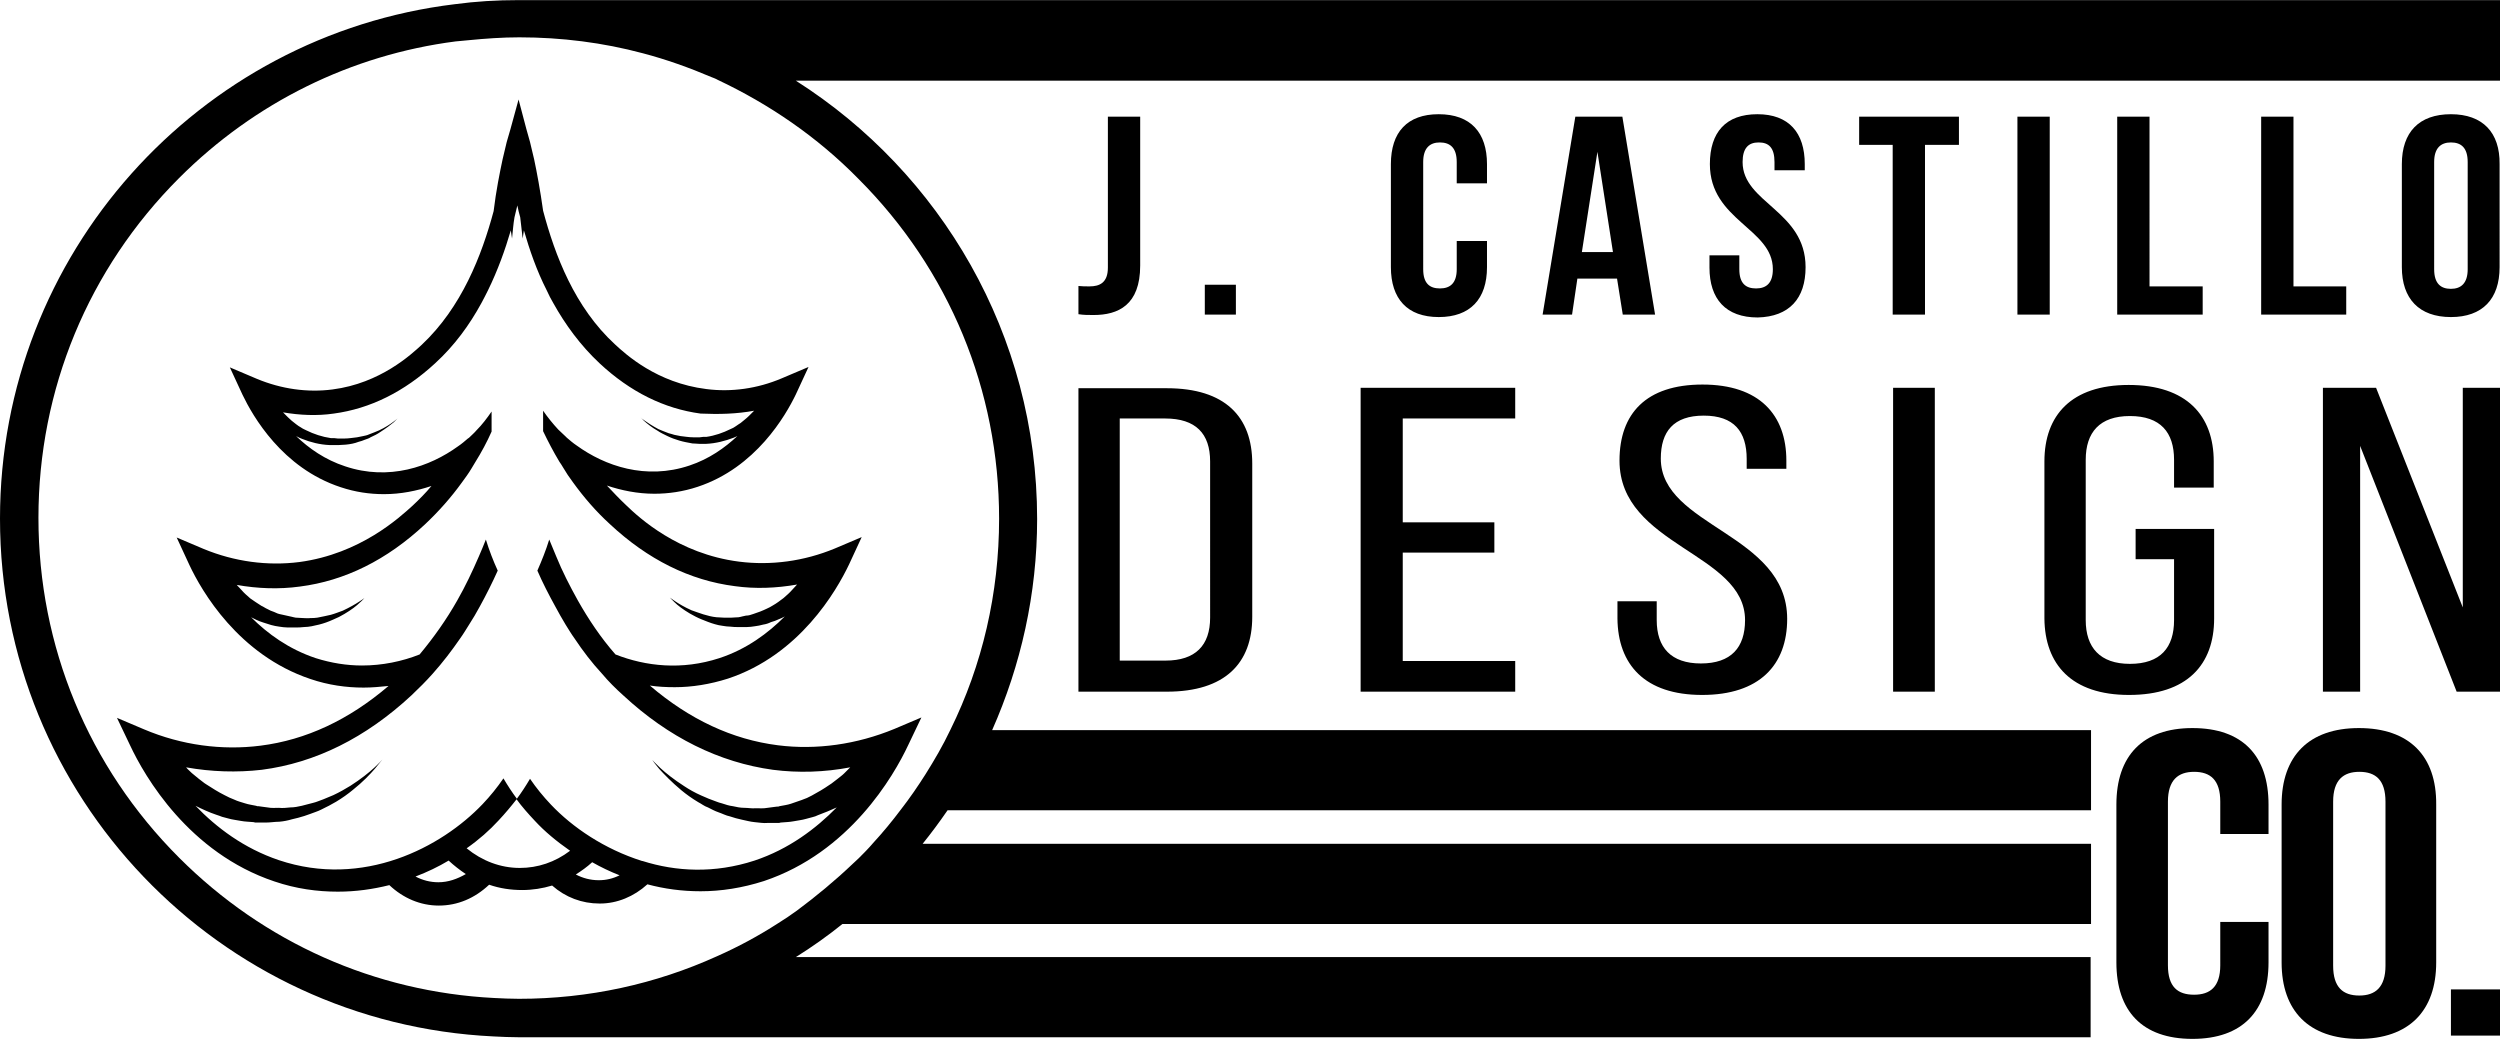 <svg xmlns="http://www.w3.org/2000/svg" viewBox="0 0 611.3 254" width="2500" height="1039"><path d="M150.4 84.2c-9.9-9.1-14.7-21.8-17.6-32.7-.7-5-1.5-9.3-2.2-12.6-.3-1.4-.7-2.8-1-4.2l-.9-3.2-1.9-7.2-2 7.3-.9 3.1c-.3 1.4-.7 2.8-1 4.2-.7 3.3-1.6 7.7-2.2 12.7-2.9 10.8-7.8 23.5-17.6 32.7-2.5 2.3-10.1 9.4-21.8 10.9-6.1.8-12.5-.1-18.5-2.6l-6.6-2.8 3.1 6.7c2.5 5.2 9.7 17.9 24 22.6 3.6 1.2 7.1 1.7 10.6 1.7 4.1 0 8-.8 11.6-2-1.4 1.7-3 3.3-4.6 4.8-3.2 2.9-12.8 11.8-27.7 13.8-7.8 1-15.9-.1-23.4-3.2l-6.6-2.8 3.1 6.7c3 6.4 12 22 29.6 27.9 4.4 1.5 8.8 2.1 13 2.1 2.1 0 4.1-.2 6.1-.4-9.7 8.3-20.2 13.2-31.3 14.6-9.4 1.2-19.3-.1-28.5-4l-6.6-2.8 3.2 6.7c3.6 7.7 14.4 26.3 35.3 33.3 5.3 1.8 10.5 2.5 15.5 2.5 4.4 0 8.6-.6 12.6-1.6 3.4 3.2 7.6 5 12.1 5 4.6 0 8.8-1.8 12.3-5.1 2.6.9 5.3 1.3 8.1 1.3 2.5 0 5-.4 7.3-1.1 3.3 2.9 7.3 4.4 11.6 4.4h.1c4.2 0 8.3-1.7 11.6-4.7 4.1 1.1 8.4 1.7 13 1.7 5 0 10.2-.8 15.5-2.5 20.9-7 31.7-25.6 35.3-33.3l3.2-6.7-6.6 2.8c-9.2 3.8-19.1 5.2-28.5 4-11.1-1.4-21.6-6.3-31.3-14.6 2 .3 4 .4 6.1.4 4.2 0 8.6-.7 13-2.1 17.5-5.8 26.5-21.4 29.6-27.9l3.1-6.7-6.6 2.8c-7.5 3.1-15.6 4.2-23.4 3.2-14.9-1.9-24.5-10.8-27.6-13.8-1.7-1.6-3.2-3.2-4.7-4.8 3.6 1.2 7.5 2 11.6 2 3.4 0 7-.5 10.6-1.7 14.2-4.7 21.5-17.4 24-22.6l3.1-6.7-6.6 2.8c-5.9 2.5-12.3 3.4-18.4 2.6-12.1-1.5-19.7-8.5-22.3-10.9zm-43.2 131.5c-2 0-3.9-.5-5.6-1.4 2.9-1.1 5.6-2.4 8.1-3.9 1.3 1.2 2.7 2.3 4.2 3.3-2.1 1.2-4.3 2-6.7 2zm39.3-.5h-.1c-2 0-3.9-.5-5.6-1.4 1.4-.9 2.7-1.8 4-3 2.1 1.2 4.4 2.3 6.7 3.2-1.6.8-3.3 1.2-5 1.2zm37.9-114.8l-1.3 1.3c-.6.6-1.3 1.1-2 1.7-.3.2-.8.5-1.2.8-.4.3-.8.5-1.3.7-1.8.9-3.8 1.6-5.9 1.9h-.8l-.8.1h-1.6c-1.1 0-2.1-.2-3.1-.3l-1.5-.3c-.4-.1-.9-.3-1.4-.4-.9-.3-1.7-.7-2.5-1-1.5-.8-2.7-1.6-3.4-2.1-.5-.3-.8-.6-1-.8l.9.9c.8.7 1.9 1.6 3.3 2.4.7.5 1.6.9 2.4 1.3.4.2.9.4 1.4.6.5.2 1 .3 1.5.5 1 .3 2.1.5 3.2.7.6 0 1.2.1 1.7.1H172.7c2.3-.1 4.6-.7 6.7-1.5.3-.1.6-.3.9-.4-3.1 2.9-6.9 5.6-11.7 7.2-10.7 3.6-20.7.1-27.6-4.9-.9-.6-1.7-1.3-2.4-1.9l-.3-.3c-.6-.6-1.2-1.1-1.8-1.7-1.3-1.4-2.6-3-3.7-4.6v5c1.2 2.5 2.5 5 4 7.5.3.4.6.9.9 1.4.7 1.2 1.5 2.4 2.4 3.6 2.6 3.6 5.6 7.1 9 10.2 9.3 8.7 19.6 13.8 30.6 15.2 5 .7 10.1.5 15.2-.4-.4.4-.8.9-1.2 1.3-.6.7-1.3 1.3-2.1 2-.8.6-1.7 1.3-2.6 1.8-.5.3-1 .6-1.5.8-.5.2-1 .5-1.6.7-.6.2-1.1.4-1.7.6-.6.2-1.1.4-1.8.4l-.9.2-.4.1-.5.1c-.6 0-1.3.1-1.8.1H177c-.6 0-1.2-.1-1.8-.1-1.1-.1-2.2-.4-3.2-.7-1-.3-2-.7-2.9-1-1.8-.8-3.1-1.6-4-2.2-.6-.4-1-.7-1.3-.9l1.1 1.1c.8.8 2.1 1.8 3.8 2.8.9.5 1.8 1 2.8 1.4 1 .4 2.2.9 3.3 1.2.6.2 1.2.3 1.9.4.6.1 1.3.2 1.9.2.7.1 1.3.1 1.9.1h2.1c.7 0 1.3-.1 2-.2s1.3-.2 2-.4c.7-.1 1.3-.3 1.9-.6.7-.2 1.3-.4 1.9-.7.5-.2 1-.4 1.5-.7-4.1 4.1-9.3 8-16 10.2-9.2 3-18 2-25.4-.9-3.6-4.1-6.6-8.6-9.2-13.2-2-3.6-3.8-7.1-5.3-10.8-.6-1.4-1.1-2.7-1.7-4.1-.8 2.6-1.8 5.1-2.9 7.6 1.3 3 2.8 5.9 4.4 8.8.8 1.5 1.6 2.9 2.5 4.4.7 1.1 1.4 2.3 2.2 3.4 2 3 4.2 5.9 6.7 8.6 1.6 1.9 3.3 3.6 5.2 5.3 11.1 10.3 23.5 16.4 36.6 18.2 6.2.8 12.6.6 18.9-.6l-1.5 1.5c-.5.5-1.1.9-1.7 1.4-.6.4-1.2 1-1.9 1.4-1.3.9-2.8 1.8-4.3 2.6l-1.2.6c-.4.2-.9.3-1.3.5-.8.3-1.7.6-2.6.9-.9.3-1.8.4-2.8.6l-.3.1h-.1-.2l-.8.1-1.5.2c-1.1.2-1.9.1-2.9.1-.9.1-1.9-.1-2.8-.1-1 0-1.9-.2-2.8-.4-.9-.1-1.8-.4-2.7-.7-.9-.2-1.7-.6-2.6-.9-.9-.3-1.6-.7-2.4-1-1.6-.7-3-1.5-4.2-2.3-2.5-1.6-4.5-3.2-5.8-4.4-1.2-1.1-1.8-1.8-2-2 .1.2.7 1 1.7 2.2 1.2 1.3 3 3.2 5.4 5.2 1.2 1 2.6 2 4.1 2.9.8.4 1.5 1 2.4 1.3.8.4 1.7.9 2.6 1.2.9.3 1.8.8 2.8 1 .9.3 1.9.6 2.9.8 1 .2 2 .5 3.1.6s2.2.3 3.2.2h2.8l.4-.1c1-.1 2.1-.1 3.1-.3 1-.2 2.1-.3 3.1-.6.5-.1 1-.3 1.5-.4.5-.1 1-.3 1.4-.5 1.6-.6 3.1-1.2 4.6-1.9-5.1 5.2-11.7 10.2-20.1 13-9.8 3.2-19.2 2.7-27.4.1h-.1c-9.2-2.9-17-8.2-22.3-13.8-1.9-2-3.6-4.1-5.1-6.3-1 1.7-2.1 3.4-3.3 5 1.3 1.8 2.9 3.6 4.5 5.3 2.4 2.6 5.3 5 8.6 7.3-3.7 2.8-7.9 4.2-12.3 4.2-4.7 0-9.2-1.7-13-4.8 3-2.1 5.6-4.4 7.8-6.8 1.6-1.7 3.1-3.5 4.5-5.3-1.2-1.6-2.3-3.3-3.3-5-1.5 2.2-3.2 4.3-5.1 6.3-10.1 10.6-29.2 20.6-49.8 13.7-8.6-2.9-15.3-8-20.4-13.3 1.6.8 3.3 1.6 5.1 2.2.5.2 1 .3 1.4.5.5.1 1 .3 1.5.4 1 .3 2.1.4 3.1.6 1 .2 2.1.2 3.1.3l.4.1h2.7c1 0 2.1-.2 3.2-.2 1.1-.1 2.1-.3 3.1-.6 1-.2 2-.5 3-.8 1-.3 1.9-.7 2.8-1 .9-.3 1.8-.8 2.6-1.2.9-.4 1.6-.9 2.4-1.3 1.5-.9 2.9-1.9 4.1-2.9 2.4-1.9 4.2-3.8 5.4-5.2 1-1.2 1.6-2 1.8-2.2-.1.1-.8.9-2 2-1.3 1.2-3.3 2.8-5.8 4.4-1.3.8-2.7 1.6-4.2 2.3-.8.3-1.6.7-2.4 1-.9.3-1.7.7-2.6.9-.9.2-1.8.5-2.7.7-.9.2-1.8.4-2.8.4-.9.1-1.9.2-2.8.1-.9 0-1.8.1-2.8-.1l-1.5-.2-.7-.1h-.1-.2l-.3-.1c-.9-.2-1.8-.3-2.7-.6-.9-.3-1.8-.5-2.6-.9-.4-.2-.8-.3-1.2-.5l-1.2-.6c-1.6-.8-3-1.7-4.4-2.6-.7-.4-1.3-1-1.9-1.4-.6-.5-1.2-1-1.7-1.4-.5-.5-1-.9-1.4-1.4 6.2 1.1 12.4 1.3 18.5.6 13.1-1.7 25.4-7.8 36.6-18.2 1.8-1.7 3.6-3.5 5.2-5.3 2.5-2.8 4.7-5.7 6.7-8.6.8-1.1 1.5-2.3 2.2-3.4.9-1.4 1.8-2.9 2.6-4.4 1.6-2.9 3.1-5.9 4.4-8.8-1.1-2.4-2.1-5-2.9-7.6-.5 1.3-1.1 2.7-1.7 4.1-1.6 3.7-3.3 7.3-5.3 10.8-2.6 4.6-5.7 9-9.2 13.2-4.3 1.7-9.1 2.7-14.1 2.7-3.7 0-7.5-.6-11.3-1.8-6.6-2.2-11.8-6-15.8-10l1.2.6c.6.3 1.2.5 1.8.7.6.2 1.2.4 1.9.6.7.2 1.3.3 2 .4.7.1 1.3.2 2 .2h2c.7 0 1.2 0 2-.1.7 0 1.3-.1 1.9-.2.6-.1 1.2-.3 1.8-.4 1.2-.3 2.3-.7 3.4-1.2 1-.4 2-.9 2.8-1.4 1.7-1 3-2 3.8-2.8.6-.5.9-.9 1.1-1.1-.2.2-.7.5-1.3.9-.9.6-2.3 1.4-4 2.2-.9.3-1.8.7-2.9 1-1 .2-2.1.5-3.3.7-.6.1-1.1.1-1.7.1-.6.1-1.2 0-1.8 0-.6 0-1.2-.1-1.8-.1l-.5-.1-.4-.1-.9-.2c-.6-.1-1.2-.3-1.8-.4-.6-.1-1.1-.3-1.7-.6-.6-.2-1.1-.4-1.6-.7-.5-.2-1-.6-1.5-.8-1-.6-1.8-1.2-2.7-1.8-.8-.7-1.5-1.3-2.1-2-.4-.5-.9-.9-1.2-1.3 5.1.9 10.3 1.1 15.4.4 11-1.4 21.3-6.5 30.6-15.2 3.4-3.2 6.4-6.6 9-10.2.8-1.1 1.7-2.3 2.4-3.5l.9-1.5c1.5-2.4 2.9-5 4-7.5v-4.9c-1.1 1.6-2.3 3.2-3.7 4.6-.5.6-1.1 1.1-1.7 1.7-.1.1-.2.2-.4.3-.7.6-1.5 1.3-2.4 1.9-6.9 5-16.9 8.5-27.6 4.9-4.9-1.6-8.9-4.4-12-7.4.5.3 1 .5 1.5.7 2 .8 4.3 1.4 6.7 1.5h2.2c.6 0 1.1-.1 1.7-.1 1.1-.1 2.2-.3 3.2-.7.5-.1 1-.3 1.5-.5s1-.3 1.4-.6c.9-.4 1.7-.8 2.4-1.3 1.4-.9 2.6-1.8 3.3-2.4l.9-.9c-.2.2-.5.4-1 .8-.8.6-2 1.4-3.5 2.1-.8.3-1.6.7-2.5 1-.4.2-.9.3-1.4.4l-1.5.3c-1 .1-2 .3-3.1.3h-1.6l-.9-.1h-.8c-2.1-.3-4.2-1-6-1.9-.4-.2-.9-.4-1.3-.7-.4-.2-.8-.5-1.2-.8-.8-.6-1.4-1.1-2-1.7l-1.2-1.2c4.1.7 8.3.9 12.4.3 8.9-1.2 17.2-5.3 24.8-12.3 4.8-4.4 8.4-9.4 11.3-14.7.6-1.1 1.1-2.1 1.6-3.1 2.4-4.9 4.2-9.9 5.6-14.7l.3 2c.2-1.8.3-3.5.6-5.2.2-1 .5-1.9.7-2.9.2 1 .4 1.9.7 2.9.2 1.7.4 3.4.6 5.2l.3-2c1.4 4.8 3.1 9.8 5.6 14.7.5 1.1 1 2.1 1.6 3.1 2.9 5.2 6.6 10.3 11.3 14.7 7.5 7 15.8 11.1 24.7 12.3 4.5.2 8.8.1 13.1-.7z"/><path d="M127.2 0h-.4c-5.3 0-10.4.3-15.6 1C48.6 8.6 0 62 0 126.8c0 68 53.5 123.4 120.7 126.6 2 .1 4.1.2 6.1.2h384.4V234H194.6c4-2.5 7.8-5.2 11.4-8.1h305.3v-19.6H225.6c2.1-2.6 4.1-5.3 6.1-8.2h279.6v-19.6H242.6c7-15.8 11-33.3 11-51.6 0-45.1-23.6-84.7-59-107.2h416.7V0H127.2zm82.7 43.7c22.2 22.2 34.4 51.7 34.4 83.1 0 18.2-4.1 35.8-11.9 51.6-1.8 3.8-3.9 7.4-6.1 10.9-1.9 3-3.9 5.9-6 8.6-2.1 2.8-4.4 5.6-6.8 8.2-1.1 1.3-2.3 2.5-3.5 3.7-.5.5-1 .9-1.5 1.4-4.3 4.1-8.9 7.9-13.6 11.4-1.5 1.1-3 2.1-4.6 3.1-4.8 3.1-9.8 5.8-15 8.1-15 6.8-31.4 10.4-48.4 10.4-2 0-4.1-.1-6.1-.2-29.1-1.5-56.2-13.5-77-34.3C21.6 187.5 9.4 158 9.4 126.6c0-31.4 12.2-60.9 34.4-83.1C62.3 25 85.9 13.4 111.4 10.1c1-.1 2.1-.2 3.2-.3 4.1-.4 8.2-.7 12.4-.7 10.3 0 20.5 1.3 30.2 3.9 5.7 1.5 11.3 3.5 16.7 5.8.5.2 1.1.4 1.6.7 12.5 5.9 24.3 13.9 34.4 24.2z"/><path d="M536.1 178c-12.2 0-18.6 6.8-18.6 18.7v38.6c0 11.9 6.3 18.7 18.6 18.7 12.2 0 18.6-6.8 18.6-18.7v-9.9h-11.8V236c0 5.3-2.5 7.2-6.4 7.2-4 0-6.4-1.9-6.4-7.2v-40c0-5.3 2.5-7.3 6.4-7.3 4 0 6.4 2 6.4 7.3v7.9h11.8v-7.2c0-11.9-6.3-18.7-18.6-18.7zM576.8 178c-12.2 0-18.9 6.8-18.9 18.7v38.6c0 11.9 6.7 18.7 18.9 18.7s18.9-6.8 18.9-18.7v-38.6c.1-11.9-6.6-18.7-18.9-18.7zm6.5 58.1c0 5.3-2.5 7.3-6.4 7.3-4 0-6.4-2-6.4-7.3V196c0-5.3 2.5-7.3 6.4-7.3 4 0 6.4 2 6.4 7.3v40.1zM599.3 241.9h12v11.3h-12zM263.7 169.1h21.6c14.3 0 20.9-7 20.9-18.3v-37.5c0-11.4-6.6-18.4-20.9-18.4h-21.6v74.2zm10.2-66.8h11c7.5 0 11 3.7 11 10.5V151c0 6.8-3.6 10.5-10.9 10.5h-11.2v-59.2zM370.5 102.3v-7.5h-37.8v74.3h37.8v-7.5H343v-26.5h22.4v-7.4H343v-25.4zM416.2 169.9c14 0 20.8-7.3 20.8-18.6 0-20.9-30.9-22.5-30.9-39.2 0-6.6 3.1-10.5 10.5-10.5s10.5 3.9 10.5 10.6v2.4h9.7v-2c0-11.2-6.6-18.6-20.5-18.6-13.8 0-20.3 7.1-20.3 18.6 0 20.9 30.7 22.5 30.7 39 0 6.7-3.4 10.6-10.8 10.6-7.3 0-10.8-3.9-10.8-10.6V147h-9.6v4.2c.1 11.3 6.7 18.7 20.7 18.7zM462.9 94.8h10.2v74.3h-10.2zM520.6 169.9c14.2 0 20.8-7.4 20.8-18.7v-21.9h-19.2v7.4h9.4v14.9c0 6.7-3.3 10.7-10.8 10.7-7.3 0-10.8-4-10.8-10.7v-39.2c0-6.7 3.4-10.7 10.8-10.7 7.5 0 10.8 4 10.8 10.7v6.8h9.7v-6.4c0-11.2-6.6-18.7-20.8-18.7-14 0-20.6 7.4-20.6 18.7v38.4c.1 11.2 6.6 18.7 20.7 18.7zM602.2 148.5L581 94.8h-13v74.3h9.1V109l23.6 60.1h10.6V94.8h-9.1zM278.8 64.9V28.5h-7.9v36.9c0 3.7-2 4.6-4.5 4.6-.9 0-1.9 0-2.7-.1v6.9c1.3.2 2.3.2 3.7.2 6 0 11.4-2.4 11.4-12.1zM294.6 69.6h7.6v7.3h-7.6zM363.6 44.8v-4.7c0-7.7-4-12.2-11.8-12.2-7.7 0-11.7 4.4-11.7 12.2v25.2c0 7.7 4 12.2 11.7 12.2 7.7 0 11.8-4.4 11.8-12.2v-6.4h-7.4v6.9c0 3.4-1.6 4.7-4.1 4.7-2.5 0-4.1-1.2-4.1-4.7V39.6c0-3.4 1.6-4.8 4.1-4.8 2.5 0 4.1 1.3 4.1 4.8v5.2h7.4zM404.7 76.9l-8-48.4h-11.5l-8 48.4h7.2l1.3-8.8h9.7l1.4 8.8h7.9zm-17.9-15.3l3.8-24.5 3.8 24.5h-7.6zM441.5 65.3c0-13.8-15.4-15.7-15.4-25.7 0-3.4 1.4-4.8 3.9-4.8s3.9 1.3 3.9 4.8v2h7.4v-1.5c0-7.7-3.9-12.2-11.6-12.2-7.7 0-11.6 4.4-11.6 12.2 0 13.8 15.4 15.7 15.4 25.7 0 3.4-1.6 4.7-4.1 4.7-2.5 0-4.1-1.2-4.1-4.7v-3.4H418v3c0 7.7 4 12.2 11.8 12.2 7.7-.2 11.7-4.6 11.7-12.3zM479 28.5h-24.4v6.9h8.2v41.5h7.9V35.4h8.3zM493.3 28.5h7.9v48.4h-7.9zM517.7 28.5v48.4h20.9V70h-13V28.5zM552.9 28.5v48.4h20.8V70h-12.9V28.5zM599.3 27.9c-7.8 0-12 4.4-12 12.2v25.2c0 7.7 4.2 12.2 12 12.2 7.7 0 11.9-4.4 11.9-12.2V40.1c.1-7.7-4.1-12.2-11.9-12.2zm4.1 37.9c0 3.4-1.6 4.8-4.1 4.8-2.5 0-4.1-1.3-4.1-4.8V39.6c0-3.4 1.6-4.8 4.1-4.8 2.5 0 4.1 1.3 4.1 4.8v26.2z"/></svg>